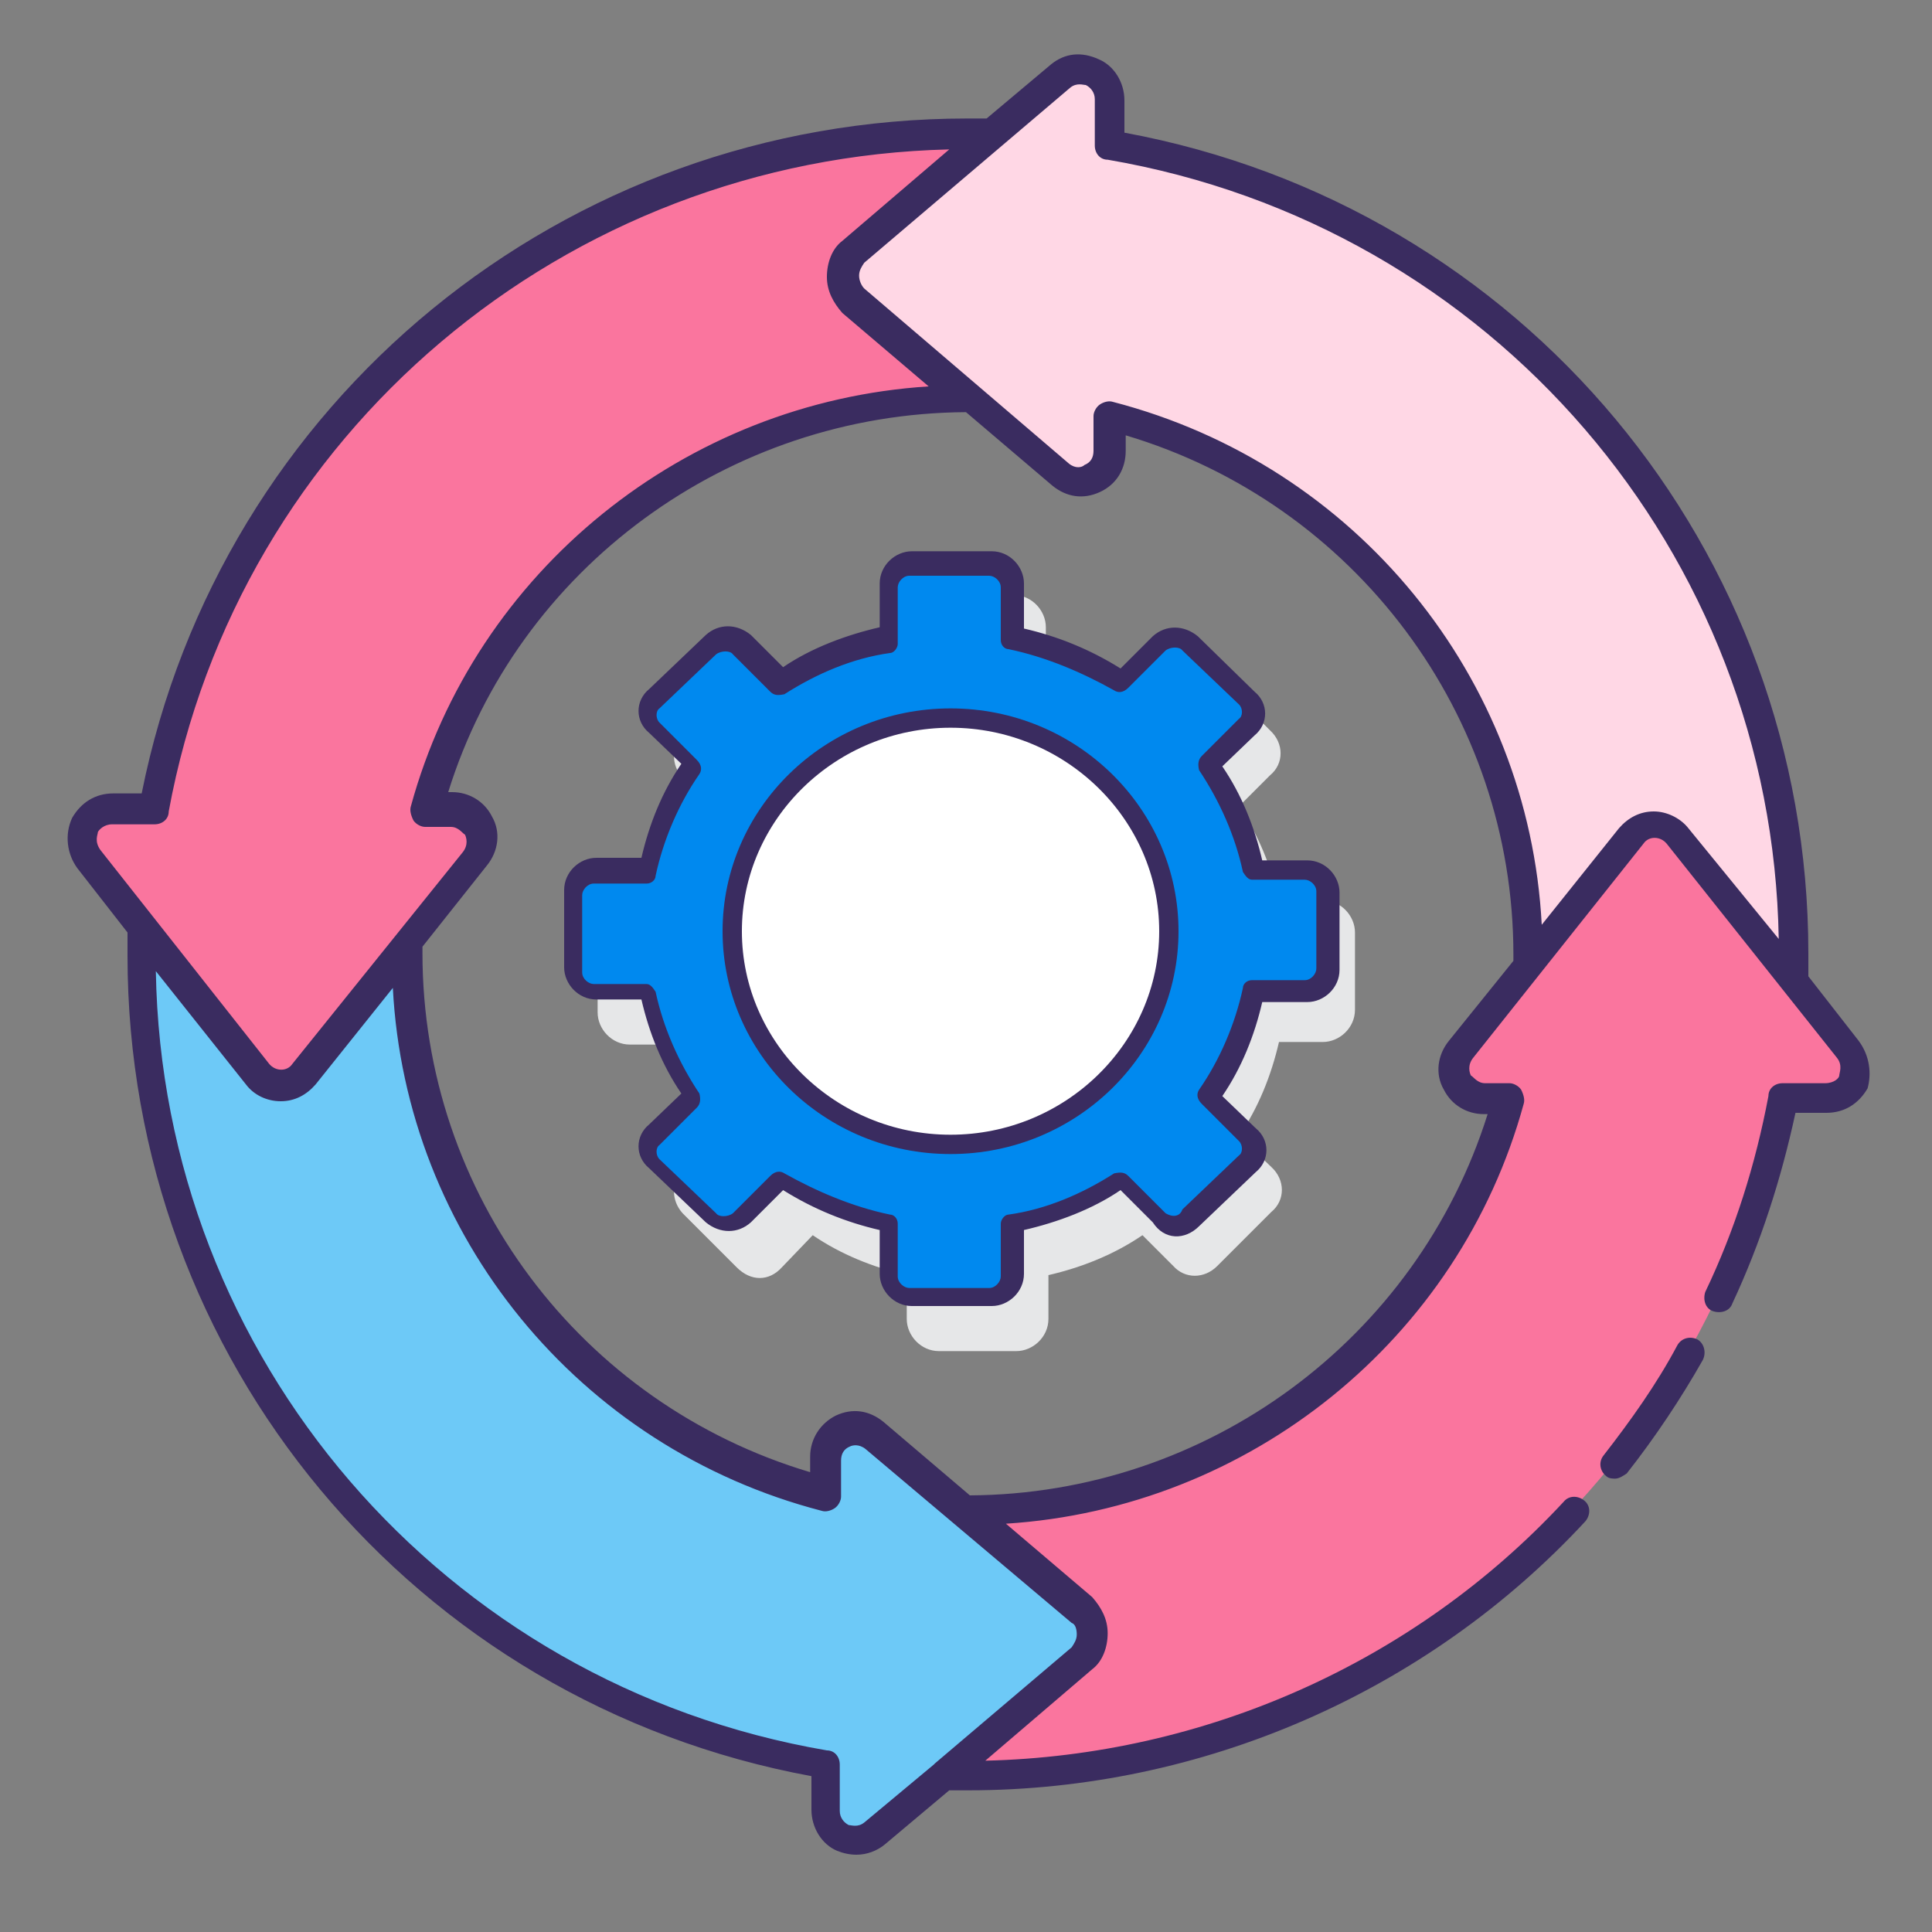 <?xml version="1.0" encoding="utf-8"?>
<!-- Generator: Adobe Illustrator 21.0.0, SVG Export Plug-In . SVG Version: 6.00 Build 0)  -->
<svg version="1.1" id="Layer_1" xmlns="http://www.w3.org/2000/svg" xmlns:xlink="http://www.w3.org/1999/xlink" x="0px" y="0px"
	 viewBox="0 0 150 150" style="enable-background:new 0 0 150 150;" xml:space="preserve">
<rect x="0" y="0" width="150" height="150" fill="#808080" stroke="none"/>
<style type="text/css">
	.st0{fill:#FFD7E5;}
	.st1{fill:#FA759E;}
	.st2{fill:#6DC9F7;}
	.st3{fill:#3A2C60;}
	.st4{fill:#E6E7E8;}
	.st5{fill:#FFFFFF;}
	.st6{fill:#0089EF;}
</style>
<g>
	<g>
		<path class="st0" d="M86.2,11.3V7.8c0-2-2.3-3.2-3.8-1.9L77,10.4l-10.6,9.1c-1.1,1-1.1,2.8,0,3.7l9,7.6l7.1,5.9
			c1.5,1.3,3.8,0.2,3.8-1.9v-2.8c18.7,4.9,32.5,21.8,32.5,41.8c0,0.3,0,0.6,0,0.9l8-10.1c0.9-1.1,2.7-1.1,3.6,0l9,11.4
			c0-0.7,0.1-1.5,0.1-2.2C139.2,42.8,116.3,16.5,86.2,11.3L86.2,11.3z"/>
		<path class="st1" d="M66.3,19.5l10.7-9.1c-0.6,0-1.2,0-1.9,0c-31.4,0-57.6,22.7-63.1,52.4H8.8c-1.9,0-3,2.4-1.8,3.9l4.1,5.3
			l9,11.4c0.9,1.1,2.7,1.1,3.6,0l8-10.1l5.2-6.5c1.2-1.5,0.2-3.9-1.8-3.9h-1.9c5-18.3,21.9-31.8,42-31.8h0.2l-9-7.6
			C65.2,22.3,65.2,20.5,66.3,19.5L66.3,19.5z"/>
		<path class="st2" d="M84,125l-9-7.6l-7.1-5.9c-1.5-1.3-3.8-0.2-3.8,1.9v2.8c-18.7-4.9-32.5-21.8-32.5-41.8c0-0.3,0-0.6,0-0.9
			l-8,10.1c-0.9,1.1-2.7,1.1-3.6,0l-9-11.4c0,0.7-0.1,1.5-0.1,2.2c0,31.4,23,57.6,53.1,62.8v3.6c0,2,2.3,3.2,3.8,1.9l5.4-4.5l0,0
			l10.7-9.1C85.1,127.8,85.1,126,84,125L84,125z"/>
		<path class="st1" d="M143.4,81.6l-4.1-5.3l-9-11.4c-0.9-1.1-2.7-1.1-3.6,0l-8,10.1l-5.2,6.5c-1.2,1.5-0.2,3.9,1.8,3.9h1.9
			c-5,18.3-21.9,31.8-42,31.8H75l9,7.6c1.1,1,1.1,2.8,0,3.7l-10.7,9.1c0.6,0,1.2,0,1.9,0c31.4,0,57.6-22.7,63.1-52.4h3.3
			C143.6,85.5,144.6,83.1,143.4,81.6L143.4,81.6z"/>
		<g>
			<path class="st3" d="M144.3,80.8l-3.9-5c0-0.6,0-1.2,0-1.8c0-31.3-22.2-58-53.1-63.7V7.8c0-1.4-0.8-2.7-2-3.2
				C84,4,82.7,4.1,81.6,5l-5,4.2c-0.5,0-1,0-1.5,0c-31.3,0-58,21.9-64.1,52.4H8.8c-1.4,0-2.5,0.7-3.2,1.9C5,64.8,5.2,66.3,6,67.4
				l3.9,5c0,0.6,0,1.2,0,1.8c0,31.3,22.2,58,53.1,63.7v2.6c0,1.4,0.8,2.7,2,3.2c0.5,0.2,1,0.3,1.5,0.3c0.8,0,1.6-0.3,2.2-0.8l5-4.2
				c0.5,0,1,0,1.5,0c18.1,0,35.6-7.6,47.9-20.9c0.4-0.5,0.4-1.2-0.1-1.6c-0.5-0.4-1.2-0.4-1.6,0.1c-11.6,12.5-27.9,19.7-44.9,20.1
				l8.3-7.1c0.8-0.6,1.2-1.7,1.2-2.8c0-1.1-0.5-2-1.2-2.8l-6.7-5.7c18.9-1.2,35.2-14.3,40.2-32.6c0.1-0.3,0-0.7-0.2-1.1
				c-0.2-0.3-0.6-0.5-0.9-0.5h-1.9c-0.6,0-0.9-0.5-1.1-0.6c-0.1-0.2-0.3-0.8,0.2-1.4l13.2-16.6c0.4-0.6,1.3-0.6,1.8,0l13.2,16.6
				c0.5,0.6,0.2,1.2,0.2,1.4s-0.4,0.6-1.1,0.6h-3.3c-0.6,0-1.1,0.4-1.1,1c-1,5.3-2.6,10.4-4.9,15.2c-0.2,0.6,0,1.3,0.6,1.5
				c0.6,0.2,1.3,0,1.5-0.6c2.2-4.7,3.8-9.7,4.9-14.8h2.4c1.4,0,2.5-0.7,3.2-1.9C145.3,83.4,145.2,82,144.3,80.8L144.3,80.8z
				 M7.6,64.6C7.7,64.4,8.1,64,8.7,64H12c0.6,0,1.1-0.4,1.1-1c5.4-29.4,30.8-50.7,60.6-51.4l-8.3,7.1c-0.8,0.6-1.2,1.7-1.2,2.8
				s0.5,2,1.2,2.8l6.7,5.7c-18.9,1.2-35.2,14.3-40.2,32.6c-0.1,0.3,0,0.7,0.2,1.1c0.2,0.3,0.6,0.5,0.9,0.5H35c0.6,0,0.9,0.5,1.1,0.6
				c0.1,0.2,0.3,0.8-0.2,1.4L22.7,82.6c-0.4,0.6-1.3,0.6-1.8,0L7.8,66C7.3,65.3,7.6,64.8,7.6,64.6L7.6,64.6z M83.6,126.9
				c0,0.4-0.2,0.7-0.4,1l-10.6,9l-0.1,0.1l-5.4,4.5c-0.5,0.4-1,0.2-1.2,0.2c-0.4-0.2-0.7-0.6-0.7-1.1v-3.6c0-0.6-0.4-1.1-1-1.1
				c-29.8-5.1-51.6-30.5-52.1-60.5l7,8.8c0.6,0.8,1.6,1.3,2.7,1.3c1.1,0,2-0.5,2.7-1.3l6-7.5c1,19.2,14.4,35.7,33.3,40.6
				c0.3,0.1,0.7,0,1-0.2c0.3-0.2,0.5-0.6,0.5-0.9v-2.8c0-0.5,0.2-0.9,0.7-1.1c0.2-0.1,0.7-0.2,1.2,0.2L83.2,126
				C83.5,126.1,83.6,126.5,83.6,126.9L83.6,126.9z M112.5,80.8c-0.9,1.1-1.1,2.6-0.4,3.8c0.6,1.2,1.8,1.9,3.1,1.9h0.3
				C110,104,93.7,116,75.3,116.1l-6.7-5.7c-1.1-0.9-2.4-1.1-3.7-0.5c-1.2,0.6-2,1.8-2,3.2v1.2c-17.8-5.3-30.1-21.6-30.1-40.3
				c0-0.2,0-0.3,0-0.5l5-6.3c0.9-1.1,1.1-2.6,0.4-3.8c-0.6-1.2-1.8-1.9-3.1-1.9h-0.3c5.4-17.4,21.8-29.4,40.2-29.5l6.7,5.7
				c1.1,0.9,2.4,1.1,3.7,0.5c1.3-0.6,2-1.8,2-3.2v-1.2c17.8,5.3,30.1,21.7,30.1,40.3c0,0.2,0,0.3,0,0.5L112.5,80.8z M128.4,63
				c-1.1,0-2,0.5-2.7,1.3l-6,7.5c-1-19.2-14.4-35.7-33.3-40.6c-0.3-0.1-0.7,0-1,0.2c-0.3,0.2-0.5,0.6-0.5,0.9V35
				c0,0.5-0.2,0.9-0.7,1.1C84,36.3,83.5,36.4,83,36L67.1,22.4c-0.2-0.2-0.4-0.6-0.4-1s0.2-0.7,0.4-1L83.1,6.8c0.5-0.4,1-0.2,1.2-0.2
				c0.4,0.2,0.7,0.6,0.7,1.1v3.6c0,0.6,0.4,1.1,1,1.1c29.8,5.1,51.6,30.5,52.1,60.5l-7.1-8.7C130.4,63.5,129.4,63,128.4,63L128.4,63
				z"/>
			<path class="st3" d="M131.8,104c-0.6-0.3-1.3-0.1-1.6,0.5c-1.6,3-3.6,5.8-5.7,8.5c-0.4,0.5-0.3,1.2,0.2,1.6
				c0.2,0.2,0.5,0.2,0.7,0.2c0.3,0,0.6-0.2,0.9-0.4c2.2-2.8,4.2-5.8,5.9-8.8C132.5,105,132.3,104.3,131.8,104L131.8,104z"/>
		</g>
	</g>
</g>
<path class="st4" d="M94.5,98.3l4.2-4.2c1.1-0.9,1.1-2.5,0-3.5l0,0l-2.5-2.4c1.5-2.2,2.5-4.7,3.1-7.3h3.4c1.3,0,2.5-1.1,2.5-2.5v-6
	c0-1.3-1.1-2.5-2.5-2.5h-3.4c-0.6-2.6-1.6-5.1-3.1-7.3l2.4-2.4c1.1-0.9,1.1-2.5,0-3.5l0,0l-4.2-4.2c-1.1-0.9-2.5-0.9-3.5,0l-2.4,2.4
	c-2.2-1.5-4.7-2.5-7.3-3.1v-3.1c0-1.3-1.1-2.5-2.5-2.5h-5.8c-1.3,0-2.5,1.1-2.5,2.5v3.4c-2.6,0.6-5.1,1.6-7.3,3.1l-2.4-2.5
	c-1.1-0.9-2.5-0.9-3.5,0l-4.2,4.2c-0.9,1.1-0.9,2.5,0,3.5l2.4,2.4c-1.5,2.2-2.5,4.7-3.1,7.3h-3.4c-1.3,0-2.5,1.1-2.5,2.5v6
	c0,1.3,1.1,2.5,2.5,2.5h3.5c0.6,2.6,1.6,5.1,3.1,7.3L53,90.7c-0.9,1.1-0.9,2.5,0,3.5l4.2,4.2c1.1,1.1,2.5,1.1,3.5,0l2.4-2.5
	c2.2,1.5,4.7,2.5,7.3,3.1v3.4c0,1.3,1.1,2.5,2.5,2.5h6c1.3,0,2.5-1.1,2.5-2.5V99c2.6-0.6,5.1-1.6,7.3-3.1l2.4,2.4
	C92,99.3,93.5,99.3,94.5,98.3z"/>
<ellipse class="st5" cx="73.8" cy="72.3" rx="17" ry="16.6"/>
<path class="st6" d="M103.1,75.4v-6c0-0.9-0.7-1.6-1.8-1.6h-4.1c-0.6-2.9-1.8-5.7-3.5-8.2l2.9-2.9c0.6-0.6,0.7-1.6,0-2.4l0,0
	l-4.4-4.2c-0.7-0.6-1.8-0.6-2.5,0L86.8,53c-2.4-1.8-5.3-2.9-8.2-3.5v-4.1c0-0.9-0.7-1.6-1.8-1.6h-6.2c-0.9,0-1.8,0.7-1.8,1.6v4.1
	c-2.9,0.6-5.8,1.8-8.4,3.4L57.6,50c-0.7-0.6-1.8-0.6-2.5,0l-4.4,4.2c-0.6,0.6-0.7,1.6,0,2.4l0,0l2.9,2.9c-1.8,2.5-2.9,5.3-3.5,8.2
	H46c-0.9,0-1.8,0.7-1.8,1.6v6c0,0.9,0.7,1.6,1.8,1.6h4.1c0.6,2.9,1.8,5.7,3.5,8.2l-2.9,2.9c-0.6,0.6-0.7,1.6,0,2.4l0,0l4.4,4.2
	c0.7,0.6,1.8,0.6,2.5,0l2.9-2.9c2.6,1.6,5.4,2.8,8.4,3.4v4.1c0,0.9,0.7,1.6,1.8,1.6h6.2c0.9,0,1.8-0.7,1.8-1.6v-4.1
	c2.9-0.6,5.8-1.8,8.4-3.4l2.9,2.9c0.7,0.6,1.8,0.6,2.5,0l4.4-4.2c0.6-0.6,0.7-1.6,0-2.4l0,0l-2.9-2.9c1.8-2.5,2.9-5.3,3.5-8.2h4.1
	C102.4,77,103.1,76.3,103.1,75.4L103.1,75.4z M73.8,88.9c-9.4,0-17-7.5-17-16.6s7.6-16.6,17-16.6s17,7.5,17,16.6
	S83.2,88.9,73.8,88.9z"/>
<g>
	<path class="st3" d="M73.8,55c-9.8,0-17.7,7.8-17.7,17.3S64,89.6,73.8,89.6s17.7-7.8,17.7-17.3S83.6,55,73.8,55L73.8,55z
		 M73.8,88.1c-8.9,0-16.2-7.1-16.2-15.8s7.3-15.8,16.2-15.8s16.2,7.1,16.2,15.8S82.7,88.1,73.8,88.1L73.8,88.1z"/>
	<path class="st3" d="M93.1,95.2l4.4-4.2c1.1-0.9,1.1-2.5,0-3.4l0,0l-2.6-2.5c1.5-2.2,2.5-4.7,3.1-7.3h3.5c1.3,0,2.5-1.1,2.5-2.5v-6
		c0-1.3-1.1-2.5-2.5-2.5h-3.5c-0.6-2.6-1.6-5.1-3.1-7.3l2.5-2.4c1.1-0.9,1.1-2.5,0-3.4l0,0L93,49.4c-1.1-0.9-2.5-0.9-3.5,0L87,51.9
		c-2.4-1.5-4.9-2.5-7.5-3.1v-3.5c0-1.3-1.1-2.5-2.5-2.5h-6.2c-1.3,0-2.5,1.1-2.5,2.5v3.4c-2.6,0.6-5.3,1.6-7.5,3.1l-2.5-2.5
		c-1.1-0.9-2.5-0.9-3.5,0l-4.4,4.2c-1.1,0.9-1.1,2.5,0,3.4l0,0l2.5,2.4c-1.5,2.2-2.5,4.7-3.1,7.3h-3.5c-1.3,0-2.5,1.1-2.5,2.5v6
		c0,1.3,1.1,2.5,2.5,2.5h3.5c0.6,2.6,1.6,5.1,3.1,7.3l-2.5,2.4c-1.1,0.9-1.1,2.5,0,3.4l0,0l4.4,4.2c1.1,0.9,2.5,0.9,3.5,0l2.5-2.5
		c2.4,1.5,4.9,2.5,7.5,3.1v3.4c0,1.3,1.1,2.5,2.5,2.5H77c1.3,0,2.5-1.1,2.5-2.5v-3.4c2.6-0.6,5.3-1.6,7.5-3.1l2.5,2.5
		C90.4,96.3,92,96.3,93.1,95.2L93.1,95.2z M90.5,94.2l-2.9-2.9c-0.3-0.3-0.6-0.3-1.1-0.2c-2.5,1.6-5.3,2.8-8.2,3.2
		c-0.3,0-0.6,0.4-0.6,0.7v4.1c0,0.4-0.4,0.9-0.9,0.9h-6.2c-0.4,0-0.9-0.4-0.9-0.9V95c0-0.4-0.3-0.7-0.6-0.7
		c-2.9-0.6-5.7-1.8-8.2-3.2c-0.3-0.2-0.7-0.2-1.1,0.2l-2.9,2.9c-0.4,0.3-1.1,0.3-1.3,0l-4.4-4.2c-0.3-0.3-0.3-0.9,0-1.1l0,0l2.9-2.9
		c0.3-0.3,0.3-0.7,0.2-1.1c-1.6-2.4-2.8-5.1-3.4-7.9c-0.2-0.3-0.4-0.6-0.7-0.6h-4.1c-0.4,0-0.9-0.4-0.9-0.9v-6
		c0-0.4,0.4-0.9,0.9-0.9h4.1c0.4,0,0.7-0.3,0.7-0.6c0.6-2.8,1.8-5.6,3.4-7.9c0.2-0.3,0.2-0.7-0.2-1.1l-2.9-2.9
		c-0.3-0.3-0.3-0.9,0-1.1l0,0l4.4-4.2c0.4-0.3,1.1-0.3,1.3,0l2.9,2.9c0.3,0.3,0.6,0.3,1.1,0.2c2.5-1.6,5.3-2.8,8.2-3.2
		c0.3,0,0.6-0.4,0.6-0.7v-4.4c0-0.4,0.4-0.9,0.9-0.9h6.2c0.4,0,0.9,0.4,0.9,0.9v4.1c0,0.4,0.3,0.7,0.6,0.7c2.9,0.6,5.7,1.8,8.2,3.2
		c0.3,0.2,0.7,0.2,1.1-0.2l2.9-2.9c0.4-0.3,1.1-0.3,1.3,0l4.4,4.2c0.3,0.3,0.3,0.9,0,1.1l0,0l-2.9,2.9c-0.3,0.3-0.3,0.7-0.2,1.1
		c1.6,2.4,2.8,5.1,3.4,7.9c0.2,0.3,0.4,0.6,0.7,0.6h4.1c0.4,0,0.9,0.4,0.9,0.9v6c0,0.4-0.4,0.9-0.9,0.9h-4.1c-0.4,0-0.7,0.3-0.7,0.6
		c-0.6,2.8-1.8,5.6-3.4,7.9c-0.2,0.3-0.2,0.7,0.2,1.1l2.9,2.9c0.3,0.3,0.3,0.9,0,1.1l0,0l-4.4,4.2C91.6,94.5,91,94.5,90.5,94.2
		L90.5,94.2z"/>
</g>
</svg>

